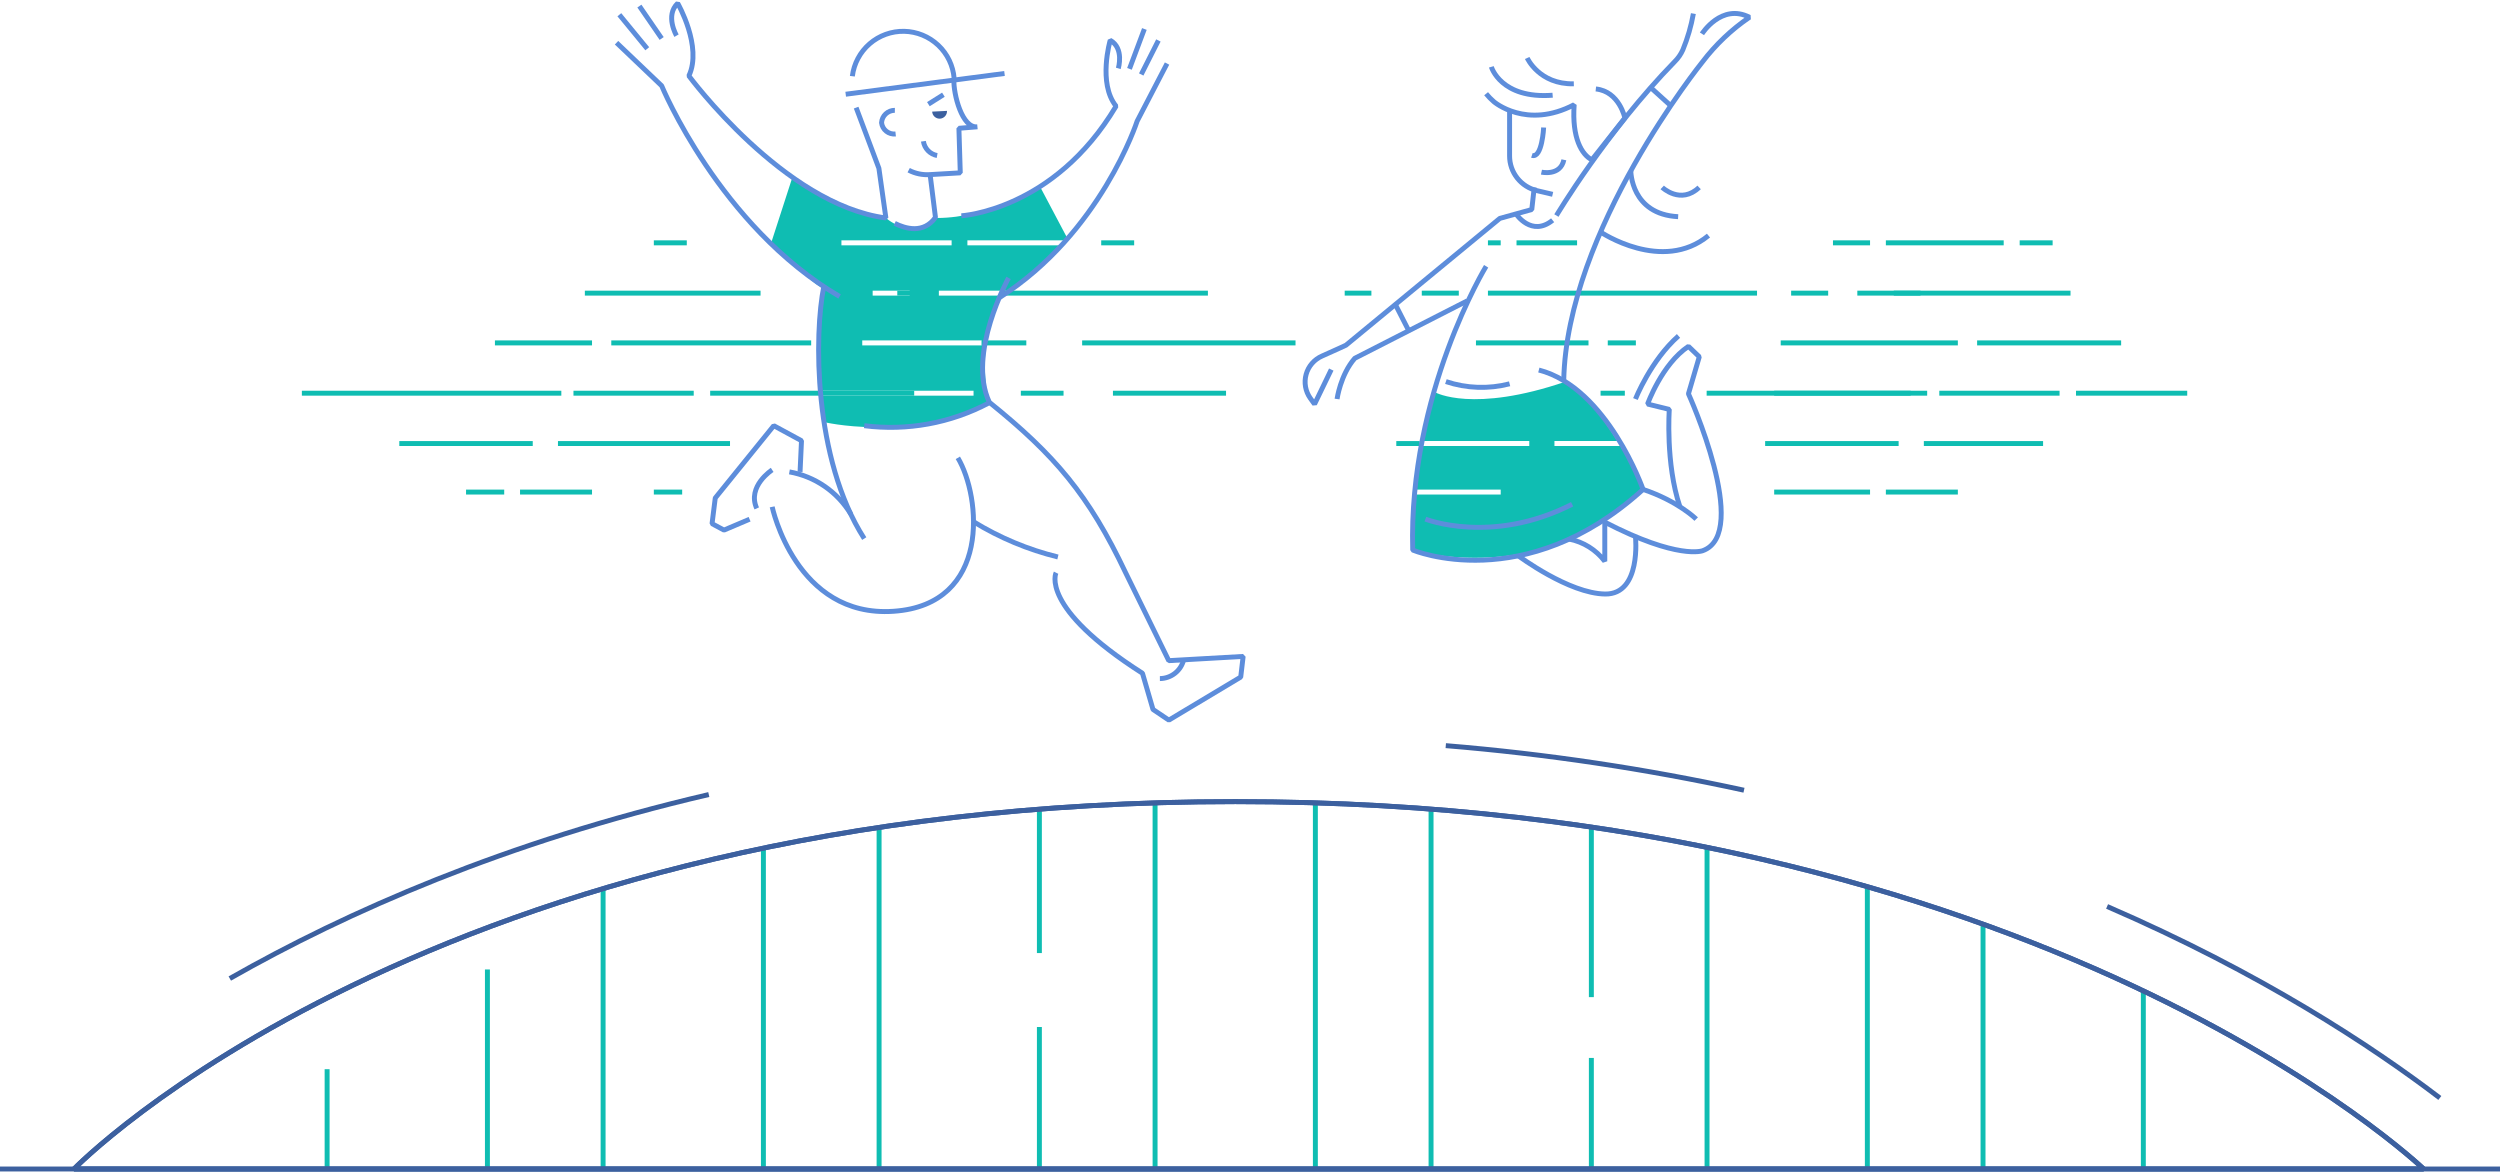 <svg width="758" height="356" viewBox="0 0 758 356" fill="none" xmlns="http://www.w3.org/2000/svg">
<path d="M198.241 73.628H208.235" stroke="#0FBDB2" stroke-width="1.5" stroke-linejoin="bevel"/>
<path d="M272.057 88.88H280.163" stroke="#0FBDB2" stroke-width="1.5" stroke-linejoin="bevel"/>
<path d="M177.328 88.88H230.598" stroke="#0FBDB2" stroke-width="1.5" stroke-linejoin="bevel"/>
<path d="M198.241 149.2H206.835" stroke="#0FBDB2" stroke-width="1.5" stroke-linejoin="bevel"/>
<path d="M157.672 149.2H179.5" stroke="#0FBDB2" stroke-width="1.5" stroke-linejoin="bevel"/>
<path d="M141.305 149.2H152.877" stroke="#0FBDB2" stroke-width="1.5" stroke-linejoin="bevel"/>
<path d="M185.34 103.966H245.945" stroke="#0FBDB2" stroke-width="1.5" stroke-linejoin="bevel"/>
<path d="M150.063 103.966H179.5" stroke="#0FBDB2" stroke-width="1.5" stroke-linejoin="bevel"/>
<path d="M215.322 119.218H277.185" stroke="#0FBDB2" stroke-width="1.5" stroke-linejoin="bevel"/>
<path d="M173.874 119.218H210.337" stroke="#0FBDB2" stroke-width="1.5" stroke-linejoin="bevel"/>
<path d="M91.525 119.218H170.195" stroke="#0FBDB2" stroke-width="1.5" stroke-linejoin="bevel"/>
<path d="M169.174 134.471H221.34" stroke="#0FBDB2" stroke-width="1.5" stroke-linejoin="bevel"/>
<path d="M121.067 134.471H161.53" stroke="#0FBDB2" stroke-width="1.5" stroke-linejoin="bevel"/>
<path d="M333.885 73.628H343.879" stroke="#0FBDB2" stroke-width="1.5" stroke-linejoin="bevel"/>
<path d="M407.712 88.88H415.807" stroke="#0FBDB2" stroke-width="1.5" stroke-linejoin="bevel"/>
<path d="M297.66 103.966H311.179" stroke="#0FBDB2" stroke-width="1.5" stroke-linejoin="bevel"/>
<path d="M328.104 103.966H392.803" stroke="#0FBDB2" stroke-width="1.5" stroke-linejoin="bevel"/>
<path d="M337.445 119.218H371.736" stroke="#0FBDB2" stroke-width="1.5" stroke-linejoin="bevel"/>
<path d="M309.517 119.218H322.466" stroke="#0FBDB2" stroke-width="1.5" stroke-linejoin="bevel"/>
<path fill-rule="evenodd" clip-rule="evenodd" d="M240.26 53.735L233.731 73.913C233.731 73.913 245.601 85.592 249.66 87.503C249.66 87.503 246.23 113.01 249.66 127.93C249.66 127.93 274.408 134.102 299.82 122.173C299.82 122.173 295.381 104.761 303.499 89.936C303.653 89.835 303.807 89.733 303.96 89.63H284.662V88.13H306.14C311.836 84.102 317.098 79.493 321.843 74.378H293.315V72.878H323.206C323.364 72.701 323.521 72.524 323.677 72.346L315.464 56.821C315.464 56.821 299.689 66.091 284.141 66.091C284.141 66.091 276.77 72.844 268.603 66.091C268.603 66.091 251.251 63.669 240.26 53.735ZM288.532 74.378H255.12V72.878H288.532V74.378ZM264.591 89.63H275.819V88.13H264.591V89.63ZM297.659 104.716H261.434V103.216H297.659V104.716ZM249.506 119.968H295.179V118.468H249.506V119.968Z" fill="#0FBDB2"/>
<path d="M459.808 73.628H478.169" stroke="#0FBDB2" stroke-width="1.5" stroke-linejoin="bevel"/>
<path d="M451.142 73.628H455.011" stroke="#0FBDB2" stroke-width="1.5" stroke-linejoin="bevel"/>
<path d="M574.191 88.88H582.298" stroke="#0FBDB2" stroke-width="1.5" stroke-linejoin="bevel"/>
<path d="M451.142 88.88H532.731" stroke="#0FBDB2" stroke-width="1.5" stroke-linejoin="bevel"/>
<path d="M431.083 88.88H442.311" stroke="#0FBDB2" stroke-width="1.5" stroke-linejoin="bevel"/>
<path d="M459.808 149.2H481.635" stroke="#0FBDB2" stroke-width="1.5" stroke-linejoin="bevel"/>
<path d="M487.474 103.966H495.996" stroke="#0FBDB2" stroke-width="1.5" stroke-linejoin="bevel"/>
<path d="M447.51 103.966H481.634" stroke="#0FBDB2" stroke-width="1.5" stroke-linejoin="bevel"/>
<path d="M517.456 119.218H579.319" stroke="#0FBDB2" stroke-width="1.5" stroke-linejoin="bevel"/>
<path d="M485.29 119.218H492.649" stroke="#0FBDB2" stroke-width="1.5" stroke-linejoin="bevel"/>
<path fill-rule="evenodd" clip-rule="evenodd" d="M435.178 118.969C435.178 118.969 446.548 125.343 474.726 115.693C480.867 119.883 486.312 127.117 490.406 133.721H471.308V135.221H491.32C495.601 142.369 498.18 148.411 498.18 148.429C468.032 178.743 428.341 166.814 428.341 166.814C428.533 160.637 428.882 155.057 429.369 149.95H455.012V148.45H429.517C430.008 143.657 430.624 139.284 431.347 135.221H463.675V133.721H431.621C432.629 128.358 433.828 123.53 435.178 118.969Z" fill="#0FBDB2"/>
<path d="M423.355 134.471H430.465" stroke="#0FBDB2" stroke-width="1.5" stroke-linejoin="bevel"/>
<path d="M612.363 73.628H622.357" stroke="#0FBDB2" stroke-width="1.5" stroke-linejoin="bevel"/>
<path d="M571.794 73.628H607.52" stroke="#0FBDB2" stroke-width="1.5" stroke-linejoin="bevel"/>
<path d="M555.759 73.628H566.999" stroke="#0FBDB2" stroke-width="1.5" stroke-linejoin="bevel"/>
<path d="M563.141 88.88H627.781" stroke="#0FBDB2" stroke-width="1.5" stroke-linejoin="bevel"/>
<path d="M543.07 88.88H554.299" stroke="#0FBDB2" stroke-width="1.5" stroke-linejoin="bevel"/>
<path d="M571.794 149.2H593.622" stroke="#0FBDB2" stroke-width="1.5" stroke-linejoin="bevel"/>
<path d="M537.931 149.2H566.999" stroke="#0FBDB2" stroke-width="1.5" stroke-linejoin="bevel"/>
<path d="M599.461 103.966H643.128" stroke="#0FBDB2" stroke-width="1.5" stroke-linejoin="bevel"/>
<path d="M539.912 103.966H593.621" stroke="#0FBDB2" stroke-width="1.5" stroke-linejoin="bevel"/>
<path d="M629.443 119.218H663.164" stroke="#0FBDB2" stroke-width="1.5" stroke-linejoin="bevel"/>
<path d="M587.996 119.218H624.459" stroke="#0FBDB2" stroke-width="1.5" stroke-linejoin="bevel"/>
<path d="M537.931 119.218H584.316" stroke="#0FBDB2" stroke-width="1.5" stroke-linejoin="bevel"/>
<path d="M583.308 134.471H619.462" stroke="#0FBDB2" stroke-width="1.5" stroke-linejoin="bevel"/>
<path d="M535.189 134.471H575.664" stroke="#0FBDB2" stroke-width="1.5" stroke-linejoin="bevel"/>
<path d="M303.499 88.88H366.24" stroke="#0FBDB2" stroke-width="1.5" stroke-linejoin="bevel"/>
<path d="M450.595 80.737C450.595 80.737 427.011 119.313 428.34 166.778C428.34 166.778 462.227 181.022 498.18 148.393C498.18 148.393 487.355 117.533 466.571 112.191" stroke="#5D8DDB" stroke-width="1.5" stroke-linejoin="bevel"/>
<path d="M460.34 168.512C460.34 168.512 475.687 179.989 486.702 180.108C497.716 180.227 495.877 162.731 495.877 162.731" stroke="#5D8DDB" stroke-width="1.5" stroke-linejoin="bevel"/>
<path d="M475.782 163.455C480.081 164.302 483.92 166.697 486.572 170.185V158.315C508.862 169.852 516.245 166.98 516.245 166.98C531.058 161.686 511.936 119.396 511.936 119.396L515.224 108.179L511.936 105.022C503.877 110.387 499.545 122.506 499.545 122.506L506.132 124.132C506.132 124.132 504.945 140.583 509.337 153.603" stroke="#5D8DDB" stroke-width="1.5" stroke-linejoin="bevel"/>
<path d="M465.183 56.821L464.435 63.527L454.738 66.222C454.738 66.222 408.685 104.204 408.092 104.666C408.092 104.666 405.018 106.114 400.864 107.942C399.692 108.45 398.649 109.213 397.81 110.176C396.972 111.139 396.359 112.277 396.018 113.507C395.676 114.737 395.614 116.028 395.837 117.286C396.059 118.543 396.56 119.735 397.303 120.773L398.573 122.53L403.641 112.049" stroke="#5D8DDB" stroke-width="1.5" stroke-linejoin="bevel"/>
<path d="M514.287 157.39C514.287 157.39 508.792 151.93 498.181 148.393" stroke="#5D8DDB" stroke-width="1.5" stroke-linejoin="bevel"/>
<path d="M470.762 58.922L466.015 57.806C463.646 57.244 461.536 55.899 460.028 53.988C458.52 52.077 457.702 49.712 457.706 47.278V33.51" stroke="#5D8DDB" stroke-width="1.5" stroke-linejoin="bevel"/>
<path d="M468.032 38.661C468.032 38.661 467.581 48.156 464.472 47.1" stroke="#5D8DDB" stroke-width="1.5" stroke-linejoin="bevel"/>
<path d="M467.367 52.192C467.367 52.192 473.1 53.486 474.169 48.453" stroke="#5D8DDB" stroke-width="1.5" stroke-linejoin="bevel"/>
<path d="M450.584 28.418C451.304 29.295 452.098 30.109 452.958 30.851C452.958 30.851 462.809 39.361 477.29 31.741C476.542 41.889 479.664 46.97 482.655 48.453L492.661 35.777C492.661 35.777 491.011 27.718 483.854 26.97" stroke="#5D8DDB" stroke-width="1.5" stroke-linejoin="bevel"/>
<path d="M494.465 51.848C494.465 51.848 494.465 64.975 508.815 65.699" stroke="#5D8DDB" stroke-width="1.5" stroke-linejoin="bevel"/>
<path d="M485.29 70.352C485.29 70.352 503.984 82.957 518.014 71.432" stroke="#5D8DDB" stroke-width="1.5" stroke-linejoin="bevel"/>
<path d="M503.984 56.821C503.984 56.821 509.587 62.15 515.177 56.821" stroke="#5D8DDB" stroke-width="1.5" stroke-linejoin="bevel"/>
<path d="M495.865 120.986C495.865 120.986 500.494 109.283 508.922 101.853" stroke="#5D8DDB" stroke-width="1.5" stroke-linejoin="bevel"/>
<path d="M405.397 120.986C405.397 120.986 406.406 113.628 410.774 108.631L444.851 91.23" stroke="#5D8DDB" stroke-width="1.5" stroke-linejoin="bevel"/>
<path d="M513.432 4.121C512.767 7.889 511.696 11.574 510.239 15.112C509.647 16.441 508.814 17.648 507.782 18.673C487.023 39.943 471.901 65.355 471.901 65.355" stroke="#5D8DDB" stroke-width="1.5" stroke-linejoin="bevel"/>
<path d="M516.032 10.258C516.032 10.258 521.966 0.881 530.441 5.237C524.995 8.946 520.186 13.512 516.198 18.757C516.198 18.757 474.999 69.724 474.121 115.42" stroke="#5D8DDB" stroke-width="1.5" stroke-linejoin="bevel"/>
<path d="M500.472 26.53L506.228 31.741" stroke="#5D8DDB" stroke-width="1.5" stroke-linejoin="bevel"/>
<path d="M423.083 92.335L427.059 100.121" stroke="#5D8DDB" stroke-width="1.5" stroke-linejoin="bevel"/>
<path d="M432.187 157.39C432.187 157.39 452.198 165.354 476.673 152.891" stroke="#5D8DDB" stroke-width="1.5" stroke-linejoin="bevel"/>
<path d="M315.143 288.973V245.923" stroke="#0FBDB2" stroke-width="1.5" stroke-linejoin="bevel"/>
<path d="M99.181 324.19V354.433" stroke="#0FBDB2" stroke-width="1.5" stroke-linejoin="bevel"/>
<path d="M147.785 354.433V293.947" stroke="#0FBDB2" stroke-width="1.5" stroke-linejoin="bevel"/>
<path d="M182.859 269.817V354.433" stroke="#0FBDB2" stroke-width="1.5" stroke-linejoin="bevel"/>
<path d="M231.464 354.433V257.14" stroke="#0FBDB2" stroke-width="1.5" stroke-linejoin="bevel"/>
<path d="M266.539 250.861V354.433" stroke="#0FBDB2" stroke-width="1.5" stroke-linejoin="bevel"/>
<path d="M315.143 354.433V311.383" stroke="#0FBDB2" stroke-width="1.5" stroke-linejoin="bevel"/>
<path d="M350.218 243.336V354.433" stroke="#0FBDB2" stroke-width="1.5" stroke-linejoin="bevel"/>
<path d="M398.821 354.433V243.419" stroke="#0FBDB2" stroke-width="1.5" stroke-linejoin="bevel"/>
<path d="M433.896 245.923V354.433" stroke="#0FBDB2" stroke-width="1.5" stroke-linejoin="bevel"/>
<path d="M482.5 354.433V320.76" stroke="#0FBDB2" stroke-width="1.5" stroke-linejoin="bevel"/>
<path d="M482.5 302.327V250.861" stroke="#0FBDB2" stroke-width="1.5" stroke-linejoin="bevel"/>
<path d="M517.575 256.927V354.433" stroke="#0FBDB2" stroke-width="1.5" stroke-linejoin="bevel"/>
<path d="M566.179 354.433V268.855" stroke="#0FBDB2" stroke-width="1.5" stroke-linejoin="bevel"/>
<path d="M601.254 280.214V354.433" stroke="#0FBDB2" stroke-width="1.5" stroke-linejoin="bevel"/>
<path d="M649.858 354.432V300.178" stroke="#0FBDB2" stroke-width="1.5" stroke-linejoin="bevel"/>
<path d="M289.221 24.204C289.067 28.453 291.678 39.005 296.342 38.447L290.74 38.898L291.155 52.406L281.969 52.94C279.733 53.101 277.498 52.636 275.512 51.599" stroke="#5D8DDB" stroke-width="1.5" stroke-linejoin="bevel"/>
<path d="M285.007 35.979C284.71 35.995 284.414 35.952 284.134 35.853C283.854 35.754 283.597 35.601 283.376 35.403C283.156 35.204 282.977 34.965 282.849 34.697C282.721 34.429 282.648 34.138 282.633 33.842L287.131 33.617C287.157 34.21 286.949 34.79 286.552 35.232C286.154 35.674 285.6 35.942 285.007 35.979Z" fill="#3C609F"/>
<path d="M271.322 33.451C270.295 33.443 269.305 33.828 268.554 34.528C267.804 35.228 267.35 36.189 267.286 37.213C267.405 38.23 267.921 39.158 268.721 39.796C269.522 40.434 270.541 40.73 271.559 40.62" stroke="#5D8DDB" stroke-width="1.5" stroke-linejoin="bevel"/>
<path d="M271.273 67.717C274.526 69.355 280.021 70.981 283.63 65.913L282.015 52.987" stroke="#5D8DDB" stroke-width="1.5" stroke-linejoin="bevel"/>
<path d="M286.039 28.714L281.481 31.586" stroke="#5D8DDB" stroke-width="1.5" stroke-linejoin="bevel"/>
<path d="M284.14 47.16C283.08 46.963 282.109 46.439 281.361 45.662C280.614 44.885 280.129 43.894 279.974 42.828" stroke="#5D8DDB" stroke-width="1.5" stroke-linejoin="bevel"/>
<path d="M234.123 153.675C234.123 153.675 241.245 187.36 270.918 185.342C300.591 183.324 297.47 150.636 290.42 138.814" stroke="#5D8DDB" stroke-width="1.5" stroke-linejoin="bevel"/>
<path d="M242.575 143.076L243.014 133.628L234.611 129.07L216.866 150.992L215.893 158.779L219.513 160.725L227.275 157.426" stroke="#5D8DDB" stroke-width="1.5" stroke-linejoin="bevel"/>
<path d="M256.414 28.572L304.568 22.27" stroke="#5D8DDB" stroke-width="1.5" stroke-linejoin="bevel"/>
<path d="M249.79 86.815C246.87 101.058 246.502 139.04 262.039 163.301" stroke="#5D8DDB" stroke-width="1.5" stroke-linejoin="bevel"/>
<path d="M295.179 158.197C303.103 163.056 311.731 166.659 320.757 168.88" stroke="#5D8DDB" stroke-width="1.5" stroke-linejoin="bevel"/>
<path d="M320.199 173.639C320.199 173.639 314.929 184.049 346.395 204.132L349.588 215.099L354.395 218.339L376.187 205.283L376.923 199.028L354.371 200.31L341.315 173.699C330.098 150.031 319.855 138.008 299.974 121.972C293.054 107.254 305.802 84.263 305.802 84.263" stroke="#5D8DDB" stroke-width="1.5" stroke-linejoin="bevel"/>
<path d="M239.346 143.076C243.177 143.756 246.819 145.247 250.026 147.45C253.234 149.653 255.934 152.516 257.945 155.847" stroke="#5D8DDB" stroke-width="1.5" stroke-linejoin="bevel"/>
<path d="M262.039 129.07C275.042 130.721 288.238 128.312 299.819 122.174" stroke="#5D8DDB" stroke-width="1.5" stroke-linejoin="bevel"/>
<path d="M234.123 142.47C234.123 142.47 226.408 147.432 229.446 154.15" stroke="#5D8DDB" stroke-width="1.5" stroke-linejoin="bevel"/>
<path d="M351.677 205.746C353.345 205.732 354.961 205.161 356.268 204.125C357.576 203.089 358.5 201.646 358.893 200.024" stroke="#5D8DDB" stroke-width="1.5" stroke-linejoin="bevel"/>
<path d="M186.931 12.952L200.616 26.008C200.616 26.008 218.159 68.572 254.562 89.889" stroke="#5D8DDB" stroke-width="1.5" stroke-linejoin="bevel"/>
<path d="M187.785 4.466L196.248 14.78" stroke="#5D8DDB" stroke-width="1.5" stroke-linejoin="bevel"/>
<path d="M193.862 1.843L200.616 11.67" stroke="#5D8DDB" stroke-width="1.5" stroke-linejoin="bevel"/>
<path d="M205.126 10.815C205.126 10.815 201.565 4.715 205.482 1C205.482 1 213.043 14.127 208.865 23.005C208.865 23.005 237.707 62.044 268.603 66.091L266.478 51.017L259.582 32.631" stroke="#5D8DDB" stroke-width="1.5" stroke-linejoin="bevel"/>
<path d="M353.849 19.266L344.781 36.726C344.781 36.726 333.802 70.72 303.013 90.245" stroke="#5D8DDB" stroke-width="1.5" stroke-linejoin="bevel"/>
<path d="M351.225 12.264L346.015 22.578" stroke="#5D8DDB" stroke-width="1.5" stroke-linejoin="bevel"/>
<path d="M346.976 8.786L342.454 20.881" stroke="#5D8DDB" stroke-width="1.5" stroke-linejoin="bevel"/>
<path d="M339.072 20.739C339.072 20.739 340.911 14.602 336.615 12.217C336.615 12.217 332.805 25.273 338.395 32.193C319.511 63.872 291.476 65.427 291.476 65.427" stroke="#5D8DDB" stroke-width="1.5" stroke-linejoin="bevel"/>
<path d="M22.434 354.432H734.855C734.855 354.432 618.725 243.051 374.561 243.051C130.397 243.051 22.434 354.432 22.434 354.432Z" stroke="#3C609F" stroke-width="1.5" stroke-linejoin="bevel"/>
<path d="M22.434 354.432H734.855C734.855 354.432 618.725 243.051 374.561 243.051C130.397 243.051 22.434 354.432 22.434 354.432Z" stroke="#3C609F" stroke-width="1.5" stroke-linejoin="bevel"/>
<path d="M0 354.433H758" stroke="#3C609F" stroke-width="1.5" stroke-linejoin="bevel"/>
<path d="M214.906 240.903C153.185 255.289 105.138 276.511 69.673 296.689" stroke="#3C609F" stroke-width="1.5" stroke-linejoin="bevel"/>
<path d="M528.78 239.597C498.972 233.095 468.766 228.579 438.359 226.078" stroke="#3C609F" stroke-width="1.5" stroke-linejoin="bevel"/>
<path d="M739.757 332.902C719.08 317.14 685.585 295.051 638.867 274.837" stroke="#3C609F" stroke-width="1.5" stroke-linejoin="bevel"/>
<path d="M258.432 23.112C258.9 19.299 260.767 15.794 263.671 13.278C266.575 10.762 270.31 9.414 274.151 9.494C277.993 9.573 281.668 11.076 284.465 13.71C287.262 16.345 288.982 19.923 289.292 23.753" stroke="#5D8DDB" stroke-width="1.5" stroke-linejoin="bevel"/>
<path d="M438.394 115.693C444.634 117.78 451.346 118.015 457.717 116.37" stroke="#5D8DDB" stroke-width="1.5" stroke-linejoin="bevel"/>
<path d="M452.175 20.264C452.175 20.264 455.035 30.08 470.762 28.869" stroke="#5D8DDB" stroke-width="1.5" stroke-linejoin="bevel"/>
<path d="M463.047 17.581C463.047 17.581 466.667 25.64 477.183 25.414" stroke="#5D8DDB" stroke-width="1.5" stroke-linejoin="bevel"/>
<path d="M459.663 64.857C459.663 64.857 464.352 71.978 470.761 66.78" stroke="#5D8DDB" stroke-width="1.5" stroke-linejoin="bevel"/>
</svg>
